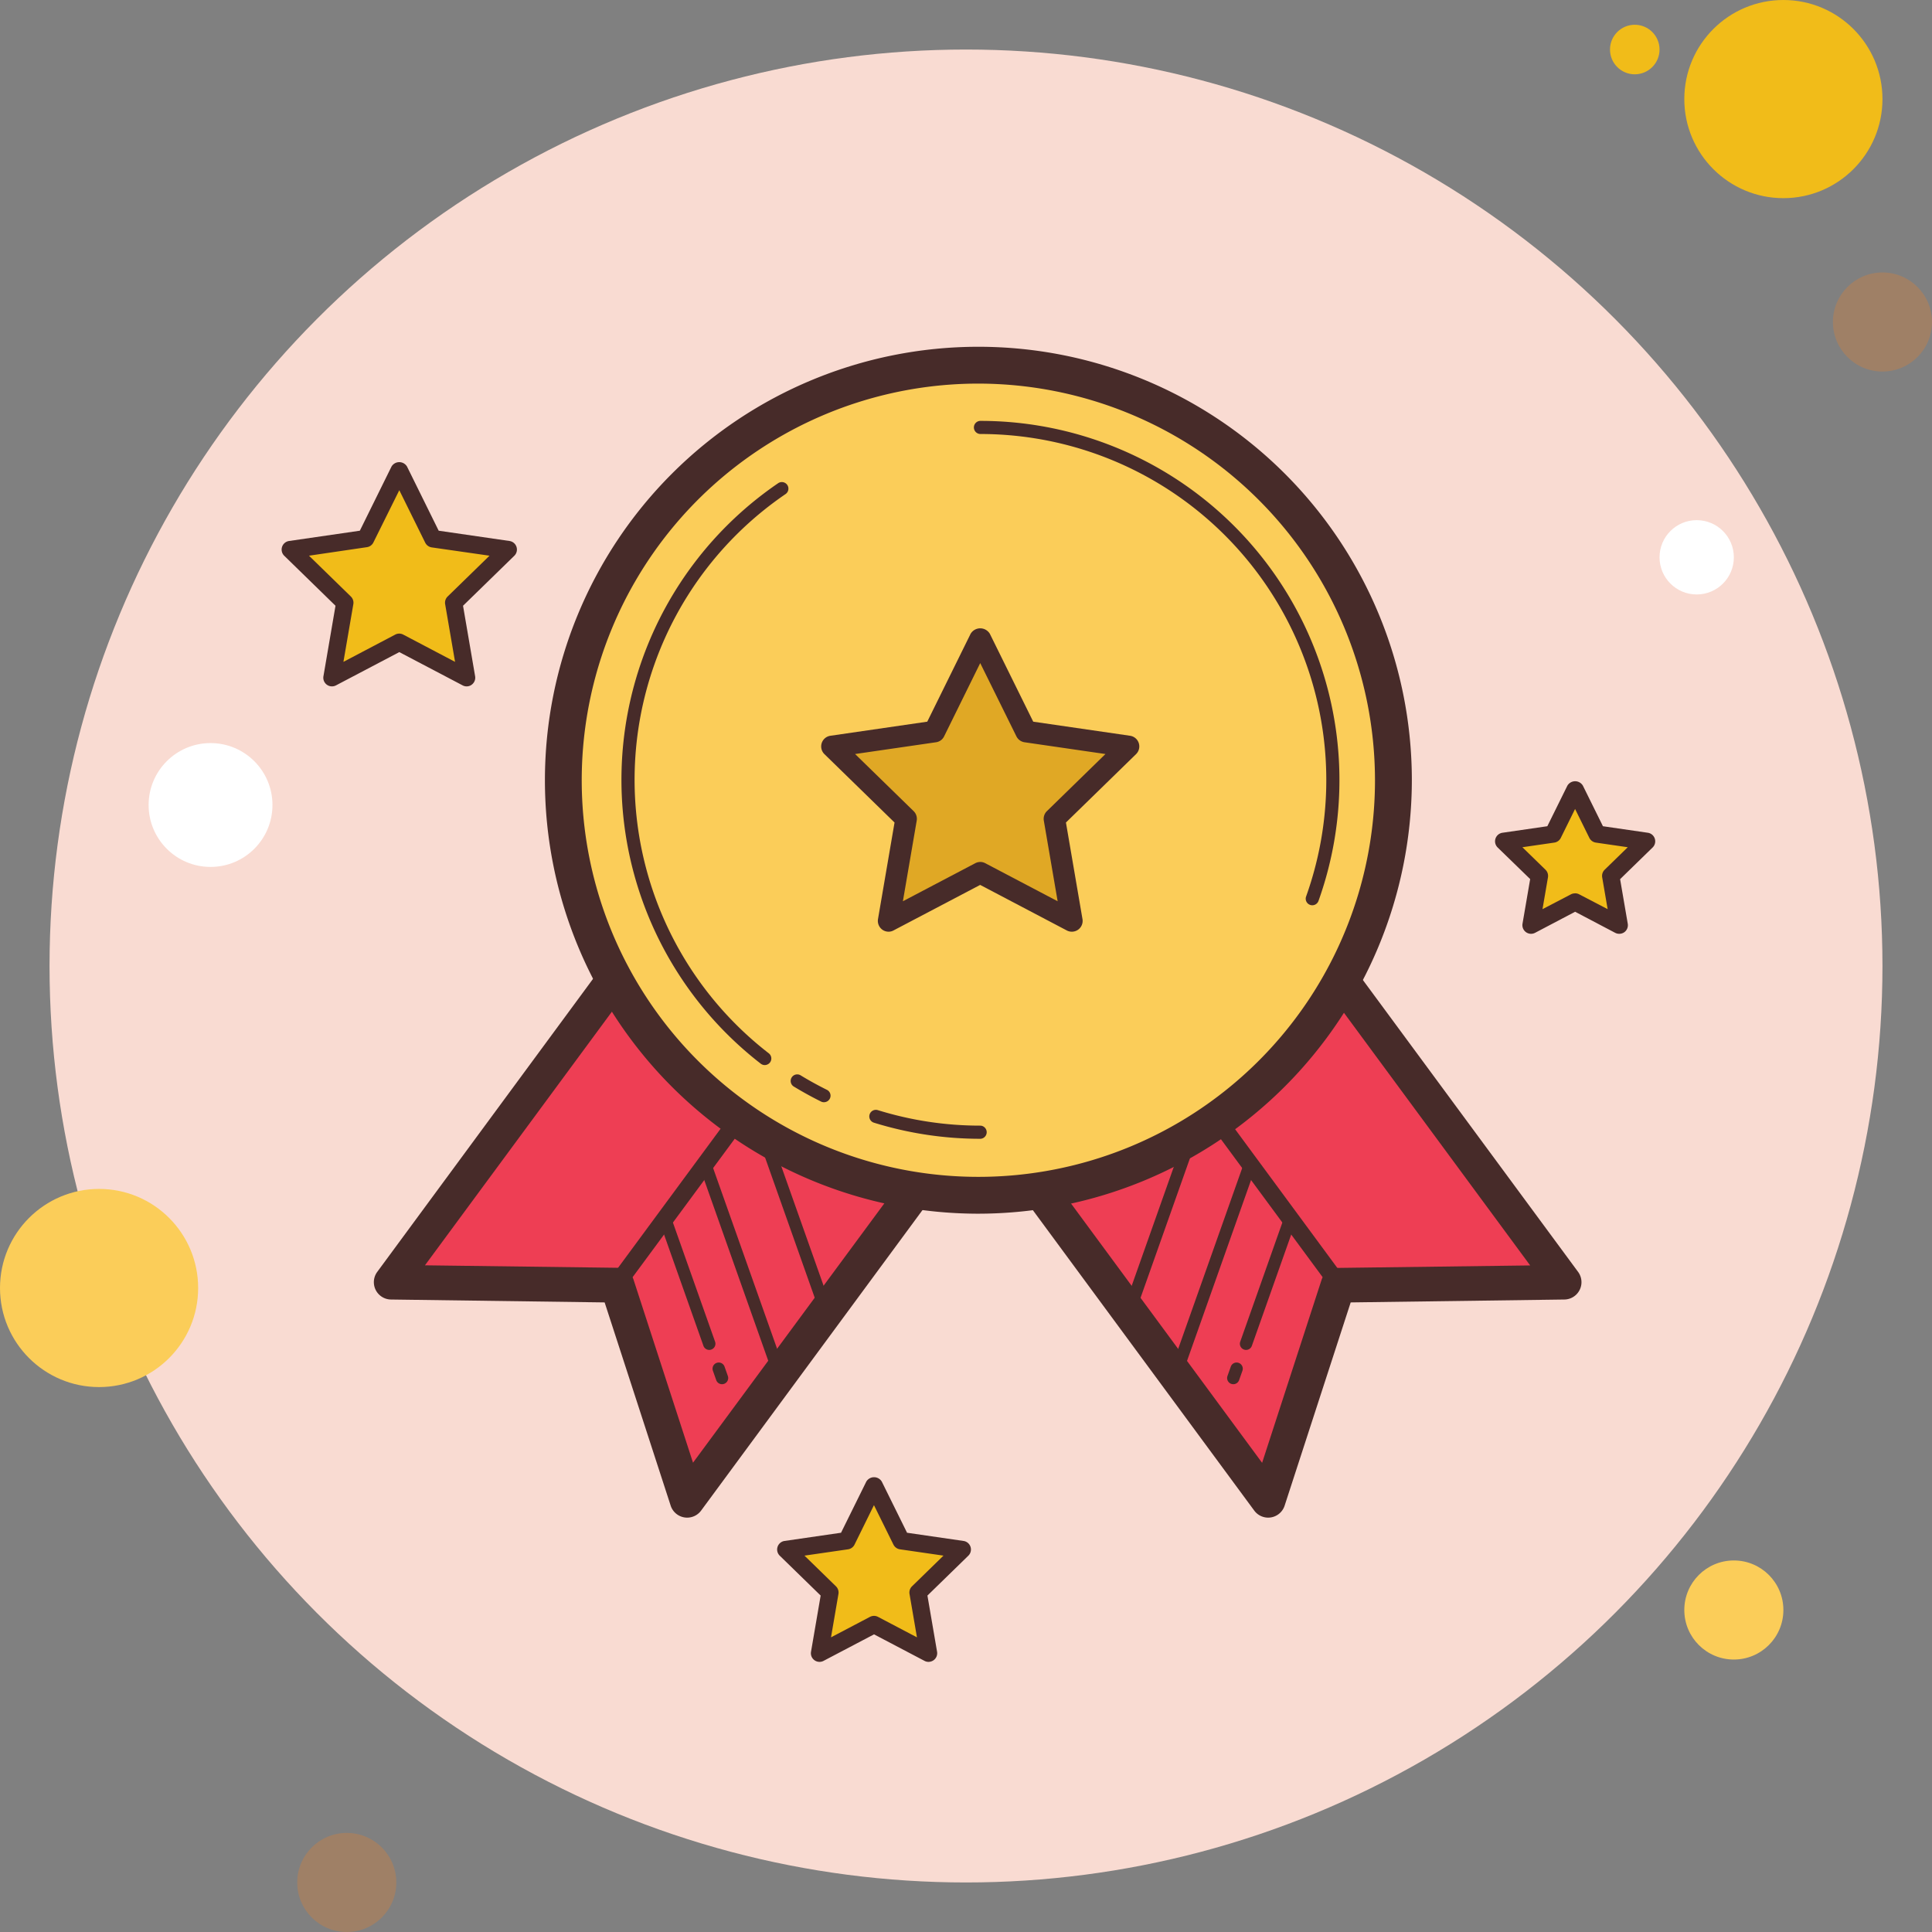 <svg xmlns="http://www.w3.org/2000/svg" width="78" height="78" viewBox="0 0 78 78">
  <rect x="0" y="0" width="78" height="78" fill="#808080" stroke="none"/>
  <g id="icons8-medal" transform="translate(-11 -11)">
    <circle id="Ellipse_129505" data-name="Ellipse 129505" cx="1" cy="1" r="1" transform="translate(76 12)" fill="#f1bc19"/>
    <circle id="Ellipse_129506" data-name="Ellipse 129506" cx="37" cy="37" r="37" transform="translate(13 13)" fill="#f9dbd2"/>
    <circle id="Ellipse_129507" data-name="Ellipse 129507" cx="4" cy="4" r="4" transform="translate(79 11)" fill="#f1bc19"/>
    <circle id="Ellipse_129508" data-name="Ellipse 129508" cx="2" cy="2" r="2" transform="translate(85 22)" fill="#9f8066"/>
    <circle id="Ellipse_129509" data-name="Ellipse 129509" cx="2" cy="2" r="2" transform="translate(79 74)" fill="#fbcd59"/>
    <circle id="Ellipse_129510" data-name="Ellipse 129510" cx="4" cy="4" r="4" transform="translate(11 59)" fill="#fbcd59"/>
    <circle id="Ellipse_129511" data-name="Ellipse 129511" cx="2" cy="2" r="2" transform="translate(23 85)" fill="#9f8066"/>
    <circle id="Ellipse_129512" data-name="Ellipse 129512" cx="2.5" cy="2.5" r="2.5" transform="translate(17 41)" fill="#fff"/>
    <circle id="Ellipse_129513" data-name="Ellipse 129513" cx="1.5" cy="1.5" r="1.5" transform="translate(78 32)" fill="#fff"/>
    <path id="Path_103493" data-name="Path 103493" d="M35.9,50.409,26.793,62.766l9.128.124,2.822,8.681,9.028-12.252" fill="#ee3e54"/>
    <path id="Path_103494" data-name="Path 103494" d="M38.743,72.271a.692.692,0,0,1-.111-.009.7.7,0,0,1-.555-.475l-2.666-8.205-8.627-.117a.7.7,0,0,1-.554-1.115l9.1-12.358a.7.7,0,1,1,1.127.831l-8.3,11.261,7.766.1a.7.7,0,0,1,.656.483l2.4,7.386L47.207,58.9a.7.7,0,0,1,1.127.831L39.306,71.986A.7.7,0,0,1,38.743,72.271Z" fill="#472b29"/>
    <path id="Path_103495" data-name="Path 103495" d="M35.921,62.816l4.957-6.728" fill="#ee3e54"/>
    <path id="Path_103496" data-name="Path 103496" d="M35.922,63.166a.349.349,0,0,1-.282-.557L40.6,55.881a.35.35,0,0,1,.564.415L36.2,63.024A.352.352,0,0,1,35.922,63.166Z" fill="#472b29"/>
    <path id="Path_103497" data-name="Path 103497" d="M37.9,60.362l1.731,4.889" fill="#ee3e54"/>
    <path id="Path_103498" data-name="Path 103498" d="M39.634,65.5a.249.249,0,0,1-.235-.167l-1.73-4.889a.249.249,0,1,1,.47-.167l1.73,4.889a.248.248,0,0,1-.152.319A.218.218,0,0,1,39.634,65.5Z" fill="#472b29"/>
    <path id="Path_103499" data-name="Path 103499" d="M39.47,58l2.923,8.257" fill="#ee3e54"/>
    <path id="Path_103500" data-name="Path 103500" d="M42.393,66.506a.249.249,0,0,1-.235-.167l-2.923-8.256a.249.249,0,1,1,.47-.167l2.923,8.256a.248.248,0,0,1-.152.319A.239.239,0,0,1,42.393,66.506Z" fill="#472b29"/>
    <g id="Group_108213" data-name="Group 108213">
      <path id="Path_103501" data-name="Path 103501" d="M41.8,56.73,44.264,63.7" fill="#ee3e54"/>
      <path id="Path_103502" data-name="Path 103502" d="M44.264,63.946a.249.249,0,0,1-.235-.167l-2.466-6.966a.249.249,0,1,1,.47-.167L44.5,63.612a.248.248,0,0,1-.152.319A.239.239,0,0,1,44.264,63.946Z" fill="#472b29"/>
    </g>
    <g id="Group_108214" data-name="Group 108214">
      <path id="Path_103503" data-name="Path 103503" d="M40.017,66.257l.133.377" fill="#ee3e54"/>
      <path id="Path_103504" data-name="Path 103504" d="M40.15,66.884a.248.248,0,0,1-.235-.167l-.133-.376a.249.249,0,1,1,.47-.166l.133.376a.249.249,0,0,1-.152.319A.268.268,0,0,1,40.15,66.884Z" fill="#472b29"/>
    </g>
    <g id="Group_108216" data-name="Group 108216">
      <path id="Path_103505" data-name="Path 103505" d="M65.043,50.409l9.1,12.357-9.128.124L62.2,71.571,53.17,59.319" fill="#ee3e54"/>
      <path id="Path_103506" data-name="Path 103506" d="M62.2,72.271a.7.7,0,0,1-.563-.285L52.608,59.734a.7.7,0,1,1,1.127-.831l8.22,11.155,2.4-7.386a.7.7,0,0,1,.656-.483l7.766-.1-8.3-11.261a.7.7,0,0,1,1.127-.831L74.712,62.35a.7.7,0,0,1-.554,1.115l-8.627.117-2.667,8.205a.7.7,0,0,1-.666.484Z" fill="#472b29"/>
      <path id="Path_103507" data-name="Path 103507" d="M65.02,62.816l-4.835-6.562" fill="#ee3e54"/>
      <path id="Path_103508" data-name="Path 103508" d="M65.02,63.166a.349.349,0,0,1-.282-.143L59.9,56.461a.35.35,0,0,1,.564-.415L65.3,62.608a.351.351,0,0,1-.074.489A.344.344,0,0,1,65.02,63.166Z" fill="#472b29"/>
      <path id="Path_103509" data-name="Path 103509" d="M63.037,60.362l-1.73,4.889" fill="#ee3e54"/>
      <path id="Path_103510" data-name="Path 103510" d="M61.307,65.5a.241.241,0,0,1-.083-.014.249.249,0,0,1-.152-.319L62.8,60.278a.249.249,0,1,1,.47.167l-1.729,4.889A.248.248,0,0,1,61.307,65.5Z" fill="#472b29"/>
      <path id="Path_103511" data-name="Path 103511" d="M61.471,58l-2.923,8.257" fill="#ee3e54"/>
      <path id="Path_103512" data-name="Path 103512" d="M58.548,66.506a.241.241,0,0,1-.083-.014.248.248,0,0,1-.152-.319l2.923-8.256a.249.249,0,1,1,.47.167L58.783,66.34A.248.248,0,0,1,58.548,66.506Z" fill="#472b29"/>
      <path id="Path_103513" data-name="Path 103513" d="M59.143,56.73,56.677,63.7" fill="#ee3e54"/>
      <path id="Path_103514" data-name="Path 103514" d="M56.676,63.946a.241.241,0,0,1-.083-.014.248.248,0,0,1-.152-.319l2.466-6.966a.249.249,0,1,1,.47.167L56.911,63.78A.248.248,0,0,1,56.676,63.946Z" fill="#472b29"/>
      <g id="Group_108215" data-name="Group 108215">
        <path id="Path_103515" data-name="Path 103515" d="M60.924,66.257l-.133.377" fill="#ee3e54"/>
        <path id="Path_103516" data-name="Path 103516" d="M60.792,66.884a.241.241,0,0,1-.083-.014.249.249,0,0,1-.152-.319l.133-.376a.249.249,0,1,1,.47.166l-.133.376A.249.249,0,0,1,60.792,66.884Z" fill="#472b29"/>
      </g>
    </g>
    <g id="Group_108217" data-name="Group 108217">
      <path id="Path_103517" data-name="Path 103517" d="M50.5,25.744a16.756,16.756,0,1,0-.012,33.512H50.5a16.756,16.756,0,1,0,.012-33.512Z" fill="#fbcd59"/>
      <path id="Path_103518" data-name="Path 103518" d="M50.5,60A17.5,17.5,0,1,1,68,42.5,17.52,17.52,0,0,1,50.5,60Zm0-33.513A16.013,16.013,0,1,0,66.512,42.5,16.03,16.03,0,0,0,50.5,26.487Z" fill="#472b29"/>
    </g>
    <g id="Group_108218" data-name="Group 108218">
      <path id="Path_103519" data-name="Path 103519" d="M63.98,47.548a.25.25,0,0,1-.089-.016.264.264,0,0,1-.16-.339A13.969,13.969,0,0,0,50.584,28.522a.265.265,0,1,1,0-.53,14.5,14.5,0,0,1,13.647,19.38A.267.267,0,0,1,63.98,47.548ZM41.877,54a.266.266,0,0,1-.162-.055,14.493,14.493,0,0,1,.7-23.436.265.265,0,0,1,.3.438,13.963,13.963,0,0,0-.677,22.578.265.265,0,0,1,.047.372A.272.272,0,0,1,41.877,54Zm2.388,1.5a.253.253,0,0,1-.118-.028c-.373-.185-.739-.387-1.09-.6a.265.265,0,1,1,.276-.452c.338.206.692.4,1.051.579a.263.263,0,0,1,.119.355A.268.268,0,0,1,44.265,55.5Zm6.318,1.476a14.49,14.49,0,0,1-4.3-.65.265.265,0,0,1,.157-.507,13.949,13.949,0,0,0,4.146.626.266.266,0,0,1,0,.531Z" fill="#472b29"/>
    </g>
    <g id="Group_108219" data-name="Group 108219">
      <path id="Path_103520" data-name="Path 103520" d="M50.578,36.788l1.851,3.749,4.138.6-2.994,2.919.707,4.122-3.7-1.947-3.7,1.947.707-4.122-2.995-2.919,4.138-.6Z" fill="#e0a825"/>
      <path id="Path_103521" data-name="Path 103521" d="M46.876,48.615a.432.432,0,0,1-.256-.083.439.439,0,0,1-.173-.425l.668-3.9-2.83-2.76a.435.435,0,0,1,.239-.742l3.912-.569,1.749-3.546a.452.452,0,0,1,.779,0l1.75,3.546,3.912.569a.435.435,0,0,1,.239.742l-2.83,2.76.668,3.9a.436.436,0,0,1-.631.459l-3.5-1.84-3.5,1.839A.416.416,0,0,1,46.876,48.615Zm3.7-2.816a.434.434,0,0,1,.2.05L53.7,47.386l-.558-3.254a.433.433,0,0,1,.125-.385l2.363-2.305-3.267-.475a.439.439,0,0,1-.327-.237l-1.462-2.959L49.116,40.73a.429.429,0,0,1-.327.237l-3.267.475,2.363,2.305a.433.433,0,0,1,.125.385l-.558,3.254,2.922-1.536A.437.437,0,0,1,50.578,45.8Z" fill="#472b29"/>
    </g>
    <g id="Group_108220" data-name="Group 108220">
      <path id="Path_103522" data-name="Path 103522" d="M74.591,42.878l.89,1.8,1.989.289-1.439,1.4.34,1.981-1.78-.935-1.779.935.34-1.981-1.439-1.4L73.7,44.68Z" fill="#f1bc19"/>
      <path id="Path_103523" data-name="Path 103523" d="M76.371,48.7a.351.351,0,0,1-.163-.04l-1.616-.85-1.616.85a.35.35,0,0,1-.508-.369l.309-1.8L71.469,45.22a.349.349,0,0,1,.193-.6l1.808-.263.809-1.637a.364.364,0,0,1,.627,0l.809,1.637,1.808.263a.349.349,0,0,1,.193.6l-1.308,1.274.309,1.8a.35.35,0,0,1-.139.342A.355.355,0,0,1,76.371,48.7Zm-1.78-1.635a.36.36,0,0,1,.163.04l1.151.6-.22-1.282a.349.349,0,0,1,.1-.31l.932-.908-1.288-.187a.352.352,0,0,1-.263-.191l-.576-1.167-.576,1.167a.346.346,0,0,1-.263.191l-1.288.187.932.908a.35.35,0,0,1,.1.31l-.22,1.282,1.151-.6A.351.351,0,0,1,74.591,47.068Z" fill="#472b29"/>
    </g>
    <g id="Group_108221" data-name="Group 108221">
      <path id="Path_103524" data-name="Path 103524" d="M27.121,30l1.359,2.754,3.039.442-2.2,2.143.519,3.027-2.718-1.429L24.4,38.361l.519-3.027-2.2-2.143,3.039-.442Z" fill="#f1bc19"/>
      <path id="Path_103525" data-name="Path 103525" d="M29.84,38.711a.34.34,0,0,1-.163-.041l-2.556-1.343L24.566,38.67a.349.349,0,0,1-.508-.368l.487-2.846-2.066-2.015a.35.35,0,0,1,.193-.6l2.856-.415,1.278-2.589a.364.364,0,0,1,.627,0l1.278,2.589,2.857.415a.35.35,0,0,1,.193.6l-2.067,2.015.488,2.846a.35.35,0,0,1-.139.342A.334.334,0,0,1,29.84,38.711Zm-6.365-5.276,1.69,1.648a.35.35,0,0,1,.1.31l-.4,2.328,2.09-1.1a.348.348,0,0,1,.326,0l2.091,1.1-.4-2.328a.349.349,0,0,1,.1-.31l1.691-1.648L28.43,33.1a.352.352,0,0,1-.263-.191l-1.046-2.118L26.075,32.9a.346.346,0,0,1-.263.191Z" fill="#472b29"/>
    </g>
    <g id="Group_108222" data-name="Group 108222">
      <path id="Path_103526" data-name="Path 103526" d="M46.287,70.976l1.1,2.227,2.459.358-1.779,1.734.42,2.449-2.2-1.157-2.2,1.157.42-2.449-1.779-1.734,2.458-.358Z" fill="#f1bc19"/>
      <path id="Path_103527" data-name="Path 103527" d="M48.486,78.094a.34.34,0,0,1-.163-.041l-2.036-1.07-2.036,1.07a.349.349,0,0,1-.508-.368l.389-2.268-1.647-1.605a.349.349,0,0,1,.193-.6l2.277-.331,1.019-2.063a.364.364,0,0,1,.627,0l1.019,2.063,2.277.331a.349.349,0,0,1,.193.6l-1.647,1.605.389,2.268a.35.35,0,0,1-.139.342A.36.36,0,0,1,48.486,78.094Zm-2.2-1.857a.349.349,0,0,1,.163.041l1.571.826-.3-1.75a.349.349,0,0,1,.1-.31l1.271-1.239-1.758-.255a.352.352,0,0,1-.263-.191l-.786-1.592L45.5,73.359a.346.346,0,0,1-.263.191l-1.758.255,1.271,1.239a.35.35,0,0,1,.1.31l-.3,1.75,1.571-.826A.36.36,0,0,1,46.287,76.237Z" fill="#472b29"/>
    </g>
  </g>
</svg>
